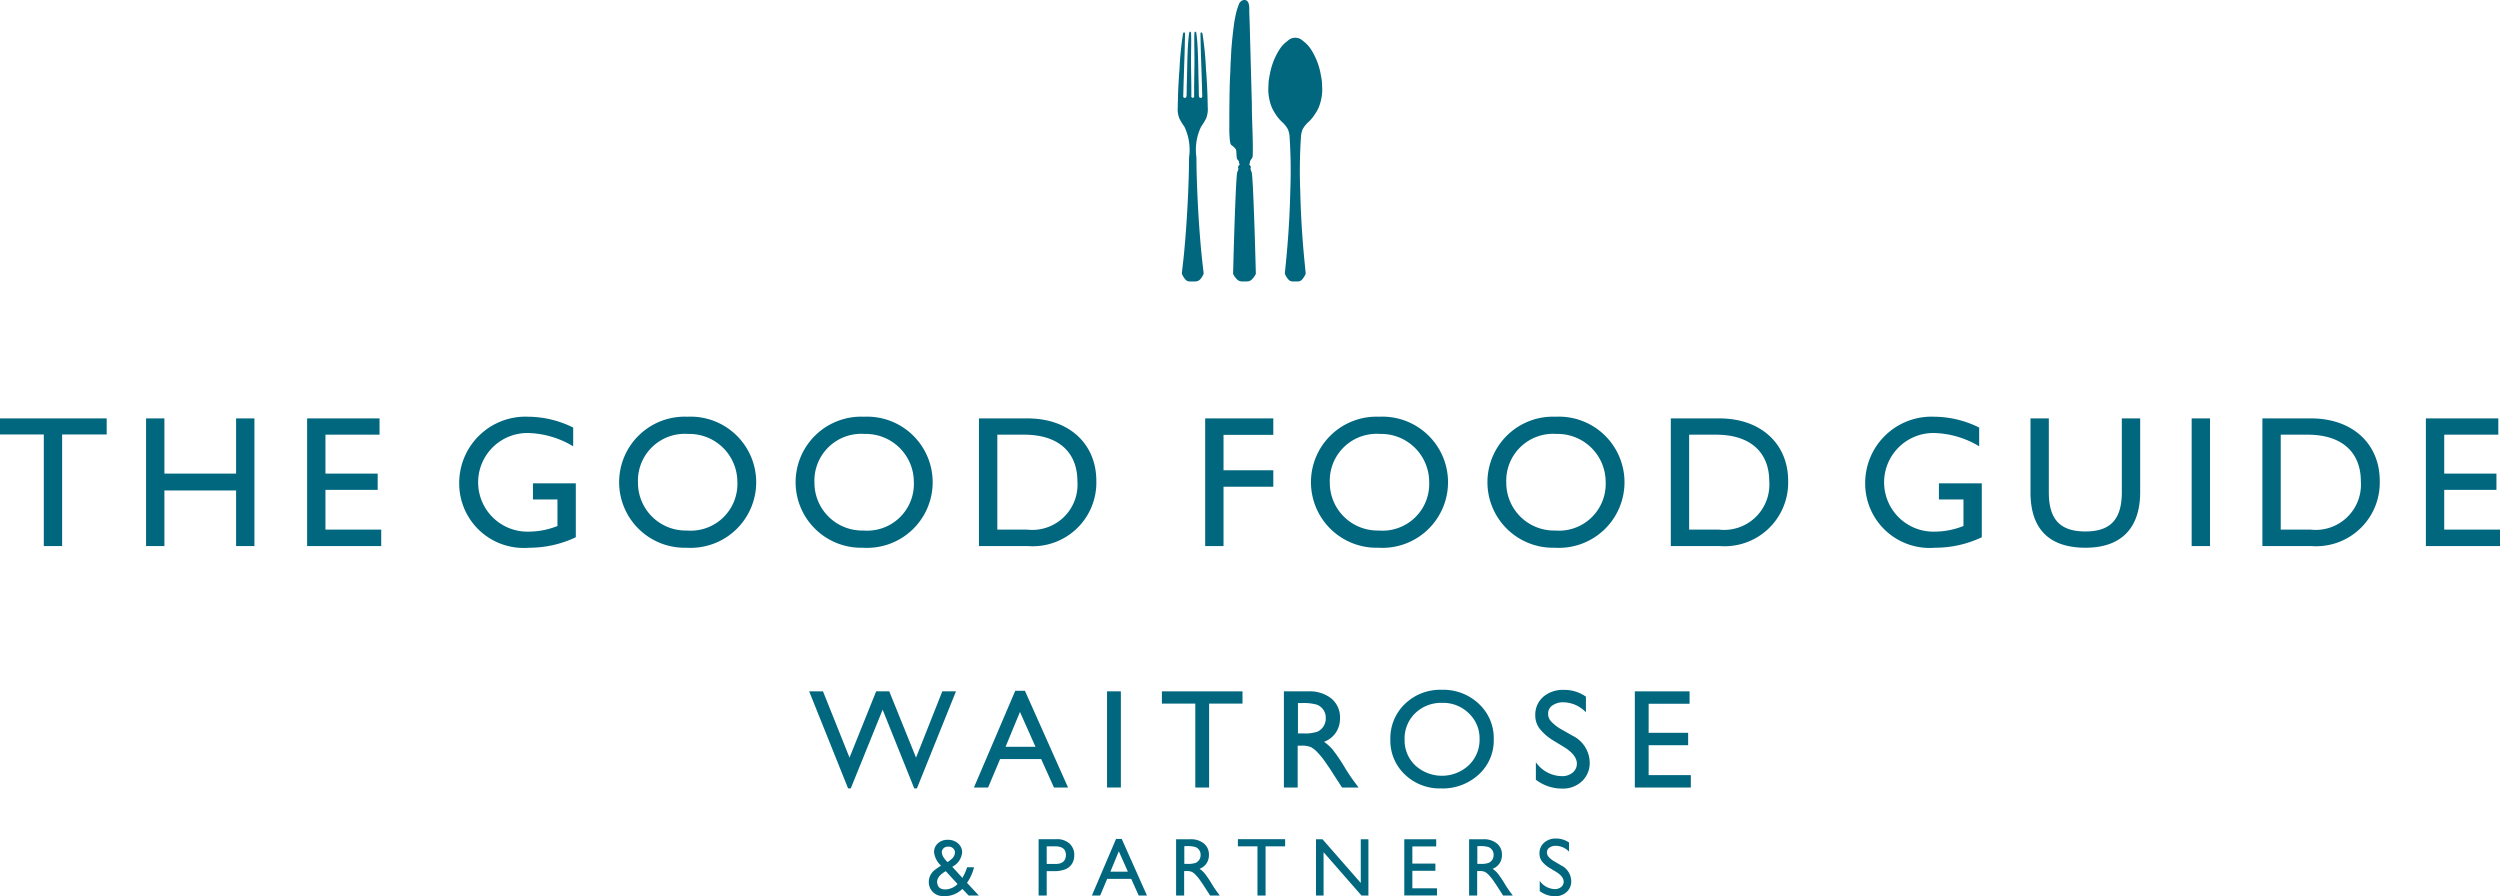 <svg id="Layer_1" data-name="Layer 1" xmlns="http://www.w3.org/2000/svg" viewBox="0 0 155.998 55.921"><title>GFG_Website_LockupV2</title><path d="M186.819,54.285v7.965h4.625v-1.028h-3.48v-2.476h3.258v-1.016h-3.258v-2.429h3.375v-1.016Zm-9.057,6.937v-5.921h1.67c2.254,0,3.329,1.191,3.329,2.908a2.826,2.826,0,0,1-3.165,3.013Zm-1.144-6.937v7.965h3.036a3.969,3.969,0,0,0,4.286-4.076c0-2.242-1.635-3.889-4.297-3.889Zm-4.414,7.965h1.145v-7.965h-1.145Zm-10.057-7.965v4.613c0,2.348,1.226,3.457,3.433,3.457,2.301,0,3.411-1.296,3.411-3.469v-4.601h-1.145v4.601c0,1.741-.747,2.453-2.266,2.453-1.518,0-2.289-.677-2.289-2.441v-4.613Zm-3.202.572a6.371,6.371,0,0,0-2.803-.677,4.138,4.138,0,0,0-4.31,4.158,4.02,4.02,0,0,0,4.356,4.017,6.787,6.787,0,0,0,2.92-.654v-3.363h-2.674v1.004h1.53v1.658a4.952,4.952,0,0,1-1.799.351,3.078,3.078,0,1,1-.047-6.155,5.735,5.735,0,0,1,2.827.829Zm-18.098,6.365v-5.921h1.67c2.254,0,3.329,1.191,3.329,2.908a2.826,2.826,0,0,1-3.165,3.013Zm-1.144-6.937v7.965h3.036a3.969,3.969,0,0,0,4.286-4.076c0-2.242-1.635-3.889-4.298-3.889Zm-7.148.969a3.001,3.001,0,0,1,3.083,2.99,2.915,2.915,0,0,1-3.153,3.037,2.979,2.979,0,0,1-3.048-2.99,2.921,2.921,0,0,1,3.118-3.037m-.035-1.074a4.09,4.09,0,1,0-.058,8.175,4.094,4.094,0,1,0,.058-8.175m-10.977,1.074a3.001,3.001,0,0,1,3.083,2.99,2.914,2.914,0,0,1-3.153,3.037,2.979,2.979,0,0,1-3.048-2.99,2.921,2.921,0,0,1,3.118-3.037m-.035-1.074a4.09,4.09,0,1,0-.058,8.175,4.094,4.094,0,1,0,.058-8.175m-10.86.105v7.965h1.145v-3.702h3.106v-1.028h-3.106v-2.207h3.106v-1.028Zm-12.97,6.937v-5.921h1.67c2.254,0,3.328,1.191,3.328,2.908a2.826,2.826,0,0,1-3.165,3.013Zm-1.145-6.937v7.965h3.037a3.97,3.97,0,0,0,4.286-4.076c0-2.242-1.635-3.889-4.298-3.889Zm-7.147.969a3.001,3.001,0,0,1,3.083,2.99,2.915,2.915,0,0,1-3.153,3.037,2.979,2.979,0,0,1-3.049-2.99,2.921,2.921,0,0,1,3.119-3.037m-.035-1.074a4.09,4.09,0,1,0-.059,8.175,4.094,4.094,0,1,0,.059-8.175m-10.977,1.074a3.001,3.001,0,0,1,3.083,2.99,2.915,2.915,0,0,1-3.153,3.037,2.979,2.979,0,0,1-3.049-2.99,2.921,2.921,0,0,1,3.119-3.037m-.035-1.074a4.09,4.09,0,1,0-.059,8.175,4.094,4.094,0,1,0,.059-8.175m-7.127.677a6.368,6.368,0,0,0-2.803-.677,4.137,4.137,0,0,0-4.309,4.158,4.02,4.02,0,0,0,4.356,4.017,6.787,6.787,0,0,0,2.92-.654v-3.363h-2.675v1.004h1.53v1.658a4.947,4.947,0,0,1-1.798.351,3.078,3.078,0,1,1-.047-6.155,5.734,5.734,0,0,1,2.826.829Zm-16.602-.572v7.965h4.624v-1.028h-3.48v-2.476h3.259v-1.016h-3.259v-2.429h3.375v-1.016Zm-10.05,0v7.965h1.145v-3.469h4.473v3.469h1.144v-7.965h-1.144v3.445h-4.473v-3.445Zm-9.114,0v1.004h2.733v6.961h1.144v-6.961h2.78v-1.004Z" transform="translate(-35.446 -28.177)" style="fill:#00677F"/><path d="M116.27,45.739s-.116.002-.176,0a.351.351,0,0,1-.261-.133,1.274,1.274,0,0,1-.207-.335.1.1,0,0,1-.006-.042c.024-.236.046-.473.07-.71q.167-1.677.236-3.364.021-.525.033-1.051a32.221,32.221,0,0,0-.04-3.333,1.586,1.586,0,0,0-.106-.521,1.728,1.728,0,0,0-.393-.484,2.557,2.557,0,0,1-.401-.502,2.675,2.675,0,0,1-.215-.389,3.074,3.074,0,0,1-.218-1.112c.005-.119.009-.231.014-.343a2.111,2.111,0,0,1,.016-.224c.027-.17.057-.339.091-.508a4.273,4.273,0,0,1,.538-1.359,1.988,1.988,0,0,1,.545-.599.681.681,0,0,1,.96,0,1.972,1.972,0,0,1,.544.599,4.252,4.252,0,0,1,.539,1.359c.034.169.064.338.091.508a2.113,2.113,0,0,1,.016.224c.005.112.009.224.014.343a3.096,3.096,0,0,1-.218,1.112,2.674,2.674,0,0,1-.215.389,2.557,2.557,0,0,1-.401.502,1.729,1.729,0,0,0-.393.484,1.586,1.586,0,0,0-.106.521,32.219,32.219,0,0,0-.04,3.333q.012.526.033,1.051.07,1.685.236,3.364c.024.237.045.474.07.71a.1.1,0,0,1-.006.042,1.274,1.274,0,0,1-.207.335.351.351,0,0,1-.261.133c-.06.002-.176,0-.176,0" transform="translate(-35.446 -28.177)" style="fill:#00677F"/><path d="M112.812,38.433a.177.177,0,0,1-.053-.14.126.126,0,0,0-.02-.063.545.545,0,0,0-.061-.082.258.258,0,0,1-.063-.15c-.008-.098-.014-.195-.02-.293-.002-.022-.002-.045-.002-.068a.324.324,0,0,0-.103-.235,1.296,1.296,0,0,0-.174-.148.218.218,0,0,1-.094-.137c-.015-.078-.028-.157-.038-.236a7.022,7.022,0,0,1-.028-.858c0-.335-.002-.67.001-1.006q.006-.672.019-1.342c.004-.199.011-.397.019-.596.006-.151.017-.302.024-.453.004-.078.001-.156.005-.234.01-.229.023-.458.035-.687.008-.15.014-.3.023-.449.009-.126.021-.253.032-.379.007-.084.015-.168.023-.253.014-.134.028-.268.044-.402q.021-.189.045-.378.046-.364.123-.726a3.773,3.773,0,0,1,.186-.625.435.435,0,0,1,.281-.307c.35-.074.387.31.384.551-.003.283.016.567.024.849l.045,1.697q.046,1.696.092,3.393c0,1.045.077,2.091.058,3.133-.001.043-.006.085-.009.127a.271.271,0,0,1-.053.13c-.027.038-.054.077-.08.116a.257.257,0,0,0-.037.111.181.181,0,0,1-.053.14.33.33,0,0,1,.095.124.121.121,0,0,1,.015.066c-.006.06-.04.097-.001.154a.07.07,0,0,1,.012.041c-.002.044.036.063.043.102a2.432,2.432,0,0,1,.033.293c.017.201.028.402.039.603q.021.411.038.821c.014.321.026.641.038.961.012.34.024.681.035,1.021.011.334.021.669.031,1.003.009.302.017.603.025.905q.011.364.019.729v.014a1.28,1.28,0,0,1-.24.335.422.422,0,0,1-.302.133c-.069.003-.132,0-.132,0s-.134.003-.203,0a.419.419,0,0,1-.302-.133,1.235,1.235,0,0,1-.24-.335v-.014q.009-.364.019-.729c.008-.302.016-.603.025-.905.01-.334.02-.669.031-1.003.011-.34.023-.681.035-1.021q.018-.48.037-.961c.012-.273.024-.547.039-.821.011-.201.022-.402.038-.603a2.918,2.918,0,0,1,.033-.293c.008-.039.046-.058.044-.102a.069.069,0,0,1,.011-.041c.04-.057.006-.094-.001-.154a.141.141,0,0,1,.015-.066.343.343,0,0,1,.096-.124" transform="translate(-35.446 -28.177)" style="fill:#00677F"/><path d="M109.327,44.008c.151-1.576.243-3.156.293-4.739.013-.42.021-.841.021-1.261a3.334,3.334,0,0,0-.292-1.93,3.654,3.654,0,0,1-.313-.514,1.559,1.559,0,0,1-.099-.703c.002-.143.005-.287.009-.43.01-.379.021-.758.045-1.136q.018-.289.037-.577c.004-.071.014-.141.018-.211a19.835,19.835,0,0,1,.215-2.204.195.195,0,0,1,.025-.075.062.062,0,0,1,.069-.025c.032.014.036.057.035.092-.009.506-.019,1.012-.036,1.518-.027.759-.053,1.518-.072,2.277-.001.035-.005.068-.003.102a.089.089,0,0,0,.084.091.091.091,0,0,0,.109-.061.311.311,0,0,0,.017-.09c.007-.282.007-.563.016-.845.025-.769.022-1.537.072-2.305.016-.249.034-.5.074-.747.005-.033.018-.074.052-.079.045-.007.064.055.066.1.012.298.008.597.004.896l-.006.406c-.01.761.018,1.522.018,2.283,0,.112.003.225-.002.337a.084.084,0,0,0,.05.09c.013.006.026.014.039.019.014-.005.026-.013.04-.019a.084.084,0,0,0,.049-.09c-.005-.112-.002-.225-.002-.337,0-.761.028-1.522.018-2.283-.002-.136-.003-.271-.005-.406-.004-.299-.008-.598.003-.896.002-.045.022-.107.067-.1.033.005.047.046.052.079.04.247.058.498.074.747.049.768.046,1.536.071,2.305.009.282.01.563.016.845a.311.311,0,0,0,.017.09.091.091,0,0,0,.109.061.09.09,0,0,0,.085-.091c.001-.034-.003-.067-.003-.102q-.03-1.139-.072-2.277c-.018-.506-.028-1.012-.037-1.518-.001-.035.003-.078.035-.092a.061.061,0,0,1,.069.025.167.167,0,0,1,.025.075,19.831,19.831,0,0,1,.216,2.204c.004.07.013.14.018.211q.018.288.036.577c.024.378.036.757.046,1.136.004.143.007.287.009.43a1.574,1.574,0,0,1-.1.703,3.656,3.656,0,0,1-.313.514,3.342,3.342,0,0,0-.292,1.93c0,.42.009.841.022,1.261.049,1.583.141,3.163.292,4.739.041.422.09.801.135,1.222a.082.082,0,0,1-.005.041,1.261,1.261,0,0,1-.208.335.429.429,0,0,1-.301.133c-.06.002-.176,0-.176,0h.021s-.158.002-.217,0a.343.343,0,0,1-.261-.133,1.259,1.259,0,0,1-.207-.335.095.095,0,0,1-.006-.041c.046-.421.095-.8.135-1.222" transform="translate(-35.446 -28.177)" style="fill:#00677F"/><polygon points="102.012 43.14 102.012 49.141 105.506 49.141 105.506 48.367 102.874 48.367 102.874 46.501 105.339 46.501 105.339 45.727 102.874 45.727 102.874 43.914 105.428 43.914 105.428 43.14 102.012 43.14" style="fill:#00677F"/><polygon points="58.799 43.14 57.161 47.276 55.489 43.14 54.671 43.14 53.009 47.276 51.354 43.14 50.492 43.14 52.92 49.194 53.087 49.194 55.076 44.284 57.048 49.194 57.215 49.194 59.652 43.14 58.799 43.14" style="fill:#00677F"/><rect x="69.079" y="43.139" width="0.862" height="6.001" style="fill:#00677F"/><path d="M133.044,74.794l-.653-.397a3.209,3.209,0,0,1-.855-.731,1.343,1.343,0,0,1-.29-.851,1.475,1.475,0,0,1,.492-1.151,1.864,1.864,0,0,1,1.289-.438,2.31,2.31,0,0,1,1.379.422v.975a1.992,1.992,0,0,0-1.396-.623,1.156,1.156,0,0,0-.692.194.598.598,0,0,0-.27.503.692.692,0,0,0,.176.485,2.692,2.692,0,0,0,.664.514l.681.388a1.893,1.893,0,0,1,1.073,1.669,1.546,1.546,0,0,1-.489,1.178,1.714,1.714,0,0,1-1.251.452,2.656,2.656,0,0,1-1.619-.553v-1.091a2.007,2.007,0,0,0,1.611.869,1.003,1.003,0,0,0,.672-.212.711.711,0,0,0,.276-.563c0-.365-.271-.711-.798-1.039" transform="translate(-35.446 -28.177)" style="fill:#00677F"/><path d="M100.059,74.775l-.968-2.174-.898,2.174Zm-1.262-3.493h.604l2.691,6.036h-.879l-.8-1.778h-2.561l-.75,1.778h-.883Z" transform="translate(-35.446 -28.177)" style="fill:#00677F"/><polygon points="72.501 43.14 77.531 43.14 77.531 43.904 75.448 43.904 75.448 49.141 74.586 49.141 74.586 43.904 72.501 43.904 72.501 43.14" style="fill:#00677F"/><path d="M125.448,72.035a2.332,2.332,0,0,0-1.693.644,2.196,2.196,0,0,0-.663,1.645,2.152,2.152,0,0,0,.666,1.615,2.466,2.466,0,0,0,3.34-.013,2.195,2.195,0,0,0,.672-1.636,2.144,2.144,0,0,0-.672-1.604,2.279,2.279,0,0,0-1.65-.651m-.034-.816a3.228,3.228,0,0,1,2.316.881,2.921,2.921,0,0,1,.925,2.207,2.876,2.876,0,0,1-.934,2.197,3.317,3.317,0,0,1-2.354.87,3.129,3.129,0,0,1-2.26-.87,2.901,2.901,0,0,1-.904-2.18,2.966,2.966,0,0,1,.91-2.224,3.176,3.176,0,0,1,2.301-.881" transform="translate(-35.446 -28.177)" style="fill:#00677F"/><path d="M116.694,72.047h-.257v1.895h.326a2.436,2.436,0,0,0,.896-.112.901.901,0,0,0,.513-.851.857.857,0,0,0-.573-.837,3.089,3.089,0,0,0-.905-.095m-1.134,5.271V71.317h1.521a2.176,2.176,0,0,1,1.446.451,1.515,1.515,0,0,1,.534,1.22,1.562,1.562,0,0,1-.262.907,1.523,1.523,0,0,1-.736.571,2.657,2.657,0,0,1,.563.515,10.652,10.652,0,0,1,.764,1.139c.209.34.386.597.512.768l.317.43h-1.033s-.276-.434-.302-.469l-.433-.674-.321-.469a4.8,4.8,0,0,0-.488-.596,1.714,1.714,0,0,0-.382-.307,1.441,1.441,0,0,0-.617-.097h-.224v2.612Z" transform="translate(-35.446 -28.177)" style="fill:#00677F"/><path d="M101.289,80.988h-.529v1.099h.56c.377,0,.638-.169.638-.558q0-.541-.669-.541m-1.034,3.07v-3.517h1.122a1.146,1.146,0,0,1,.802.271.935.935,0,0,1,.3.729.984.984,0,0,1-.15.549.887.887,0,0,1-.424.337,1.936,1.936,0,0,1-.764.107h-.381v1.524Z" transform="translate(-35.446 -28.177)" style="fill:#00677F"/><path d="M105.259,81.297l.567,1.273h-1.092Zm-.172-.772-1.508,3.533h.516l.439-1.041h1.499l.468,1.041h.515l-1.575-3.533Z" transform="translate(-35.446 -28.177)" style="fill:#00677F"/><polygon points="77.243 52.364 77.243 52.811 78.465 52.811 78.465 55.881 78.971 55.881 78.971 52.811 80.191 52.811 80.191 52.364 77.243 52.364" style="fill:#00677F"/><polygon points="84.911 52.369 84.911 55.097 82.524 52.369 82.117 52.369 82.117 55.881 82.59 55.881 82.59 53.176 84.956 55.881 85.388 55.881 85.388 52.369 84.911 52.369" style="fill:#00677F"/><polygon points="87.627 52.369 87.627 55.876 89.666 55.876 89.666 55.429 88.13 55.429 88.13 54.337 89.568 54.337 89.568 53.887 88.13 53.887 88.13 52.816 89.618 52.816 89.618 52.369 87.627 52.369" style="fill:#00677F"/><path d="M109.497,80.973h-.151v1.109h.191a1.428,1.428,0,0,0,.524-.065.528.528,0,0,0,.301-.498.504.504,0,0,0-.336-.491,1.817,1.817,0,0,0-.529-.055m-.664,3.085v-3.512h.89a1.268,1.268,0,0,1,.846.264.885.885,0,0,1,.313.714.916.916,0,0,1-.153.53.893.893,0,0,1-.431.335,1.537,1.537,0,0,1,.329.301,6.258,6.258,0,0,1,.448.667c.122.199.225.349.299.45l.186.251h-.605s-.161-.254-.176-.274l-.254-.395-.188-.274a2.711,2.711,0,0,0-.285-.349,1.014,1.014,0,0,0-.224-.18.836.836,0,0,0-.361-.057h-.131v1.529Z" transform="translate(-35.446 -28.177)" style="fill:#00677F"/><path d="M127.781,80.973h-.151v1.109h.191a1.428,1.428,0,0,0,.524-.065.528.528,0,0,0,.301-.498.504.504,0,0,0-.336-.491,1.817,1.817,0,0,0-.529-.055m-.664,3.085v-3.512h.89a1.268,1.268,0,0,1,.846.264.884.884,0,0,1,.313.714.916.916,0,0,1-.153.53.893.893,0,0,1-.431.335,1.537,1.537,0,0,1,.329.301,6.26,6.26,0,0,1,.448.667c.122.199.225.349.299.45l.186.251h-.605s-.161-.254-.176-.274l-.254-.395-.188-.274a2.711,2.711,0,0,0-.285-.349,1.014,1.014,0,0,0-.224-.18.836.836,0,0,0-.361-.057h-.131v1.529Z" transform="translate(-35.446 -28.177)" style="fill:#00677F"/><path d="M132.555,82.587l-.382-.232a1.747,1.747,0,0,1-.512-.432.823.823,0,0,1-.152-.489.864.864,0,0,1,.288-.674,1.074,1.074,0,0,1,.748-.259,1.414,1.414,0,0,1,.807.247v.571a1.16,1.16,0,0,0-.817-.365.678.678,0,0,0-.405.114.346.346,0,0,0-.158.291.453.453,0,0,0,.116.296,1.463,1.463,0,0,0,.376.289l.384.227a1.126,1.126,0,0,1,.642.977.895.895,0,0,1-.283.687,1.032,1.032,0,0,1-.735.264,1.547,1.547,0,0,1-.948-.32v-.639a1.185,1.185,0,0,0,.943.516.597.597,0,0,0,.394-.131.416.416,0,0,0,.157-.33c0-.213-.155-.416-.463-.608" transform="translate(-35.446 -28.177)" style="fill:#00677F"/><path d="M93.978,83.447c-.202-.441.177-.729.482-.911,0,0,.565.614.736.801-.323.369-1.047.483-1.218.11m.631-2.438a.389.389,0,0,1,.423.296.534.534,0,0,1-.196.462,1.709,1.709,0,0,1-.263.202,1.333,1.333,0,0,1-.265-.321.643.643,0,0,1-.095-.31.366.366,0,0,1,.396-.329m1.178,2.257a2.979,2.979,0,0,0,.44-.972h-.434a3.284,3.284,0,0,1-.293.662l-.635-.693a1.116,1.116,0,0,0,.618-.904.737.737,0,0,0-.26-.559.929.929,0,0,0-.633-.219.872.872,0,0,0-.626.224.704.704,0,0,0-.229.583,1.367,1.367,0,0,0,.431.807,3.236,3.236,0,0,0-.331.222.954.954,0,0,0-.419.961.868.868,0,0,0,.868.713,1.558,1.558,0,0,0,1.214-.446l.392.413h.635Z" transform="translate(-35.446 -28.177)" style="fill:#00677F"/></svg>